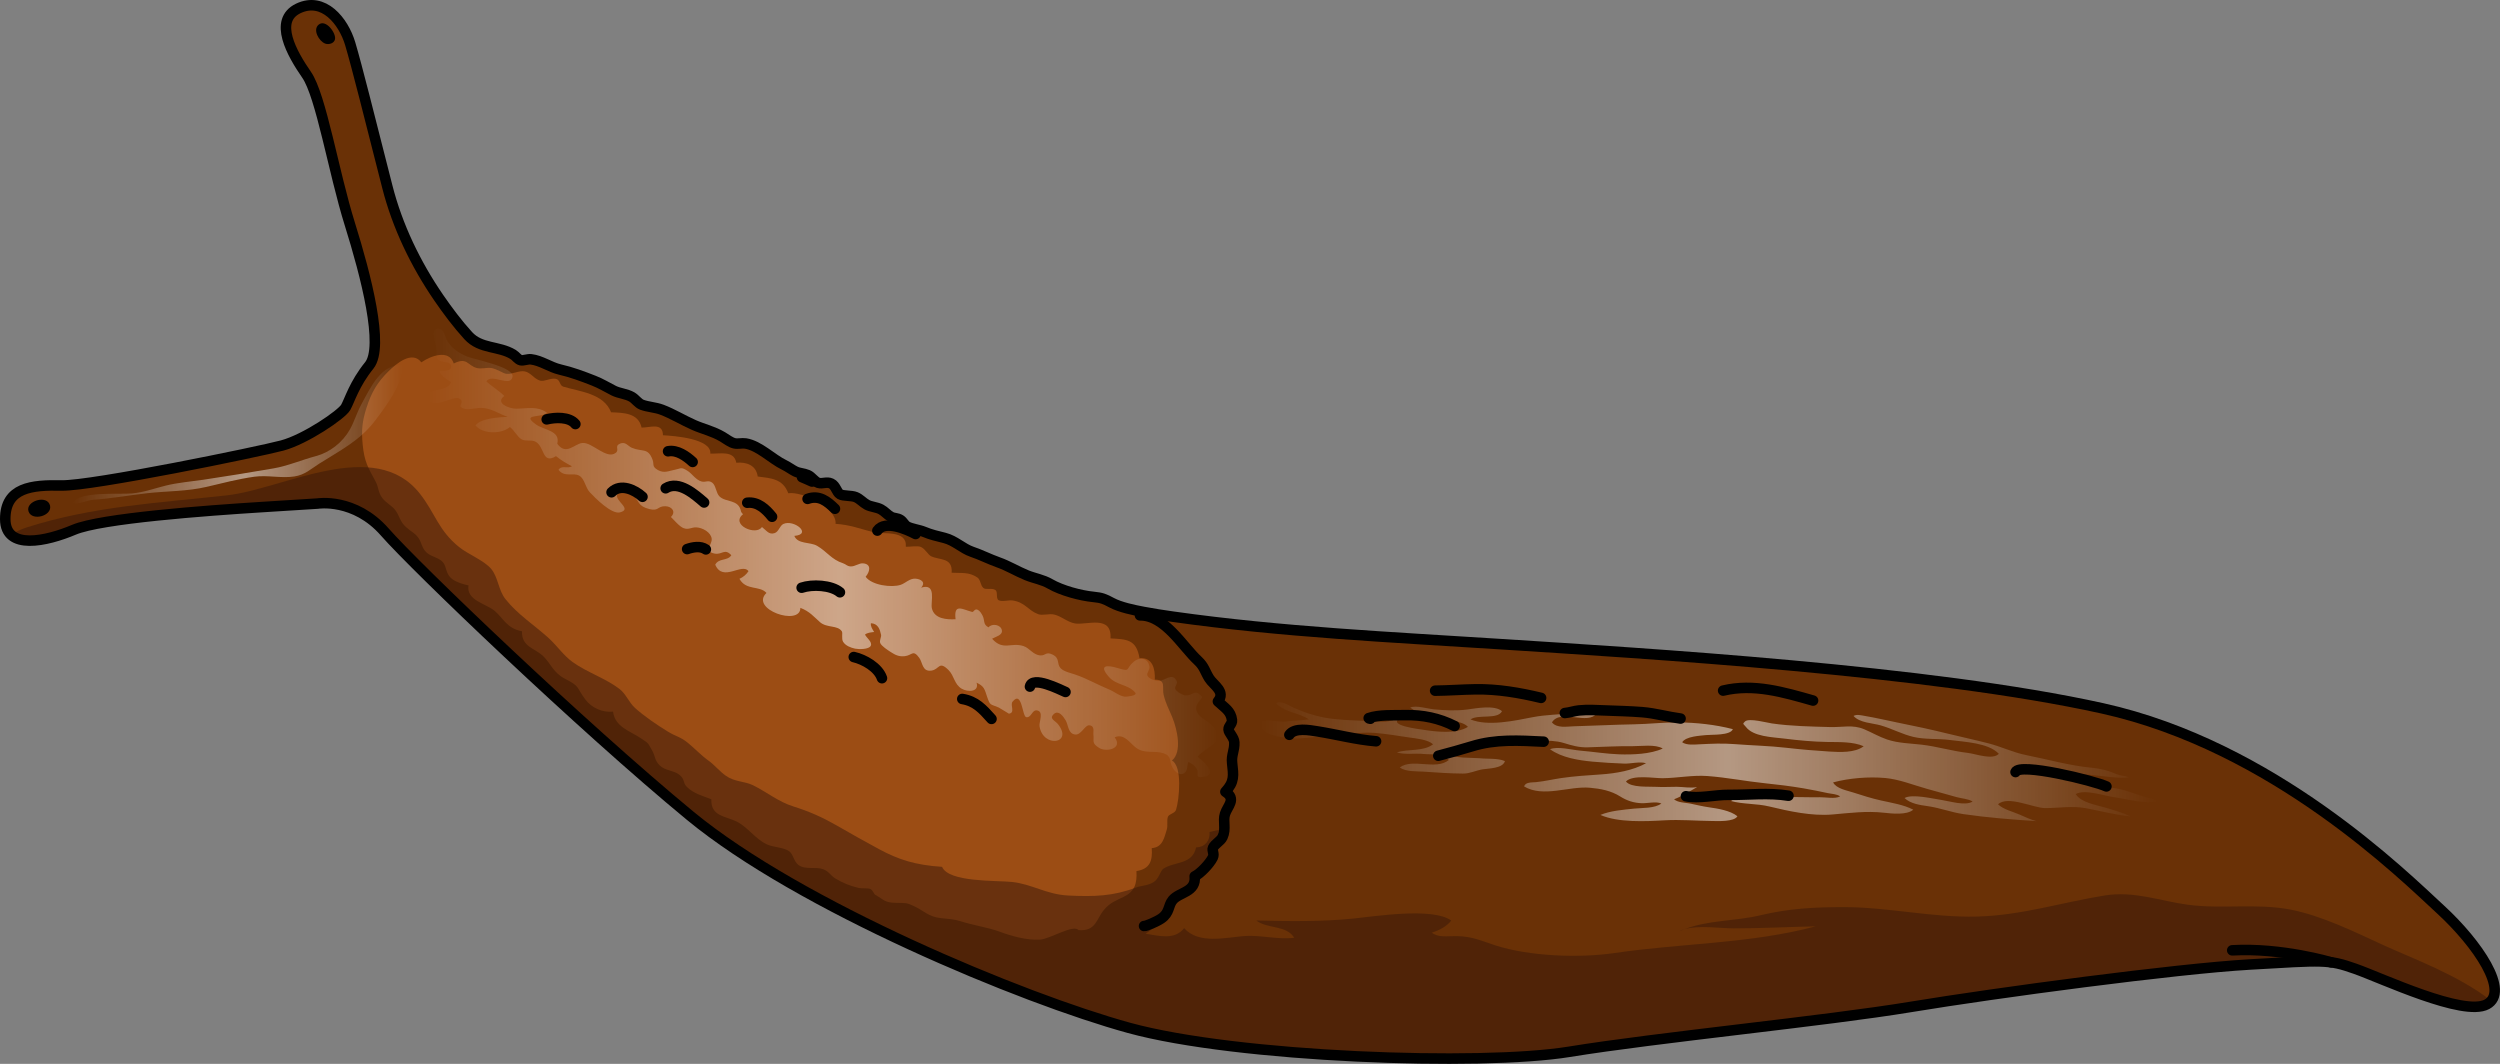 <?xml version="1.0" encoding="utf-8"?>
<!-- Generator: Adobe Illustrator 16.0.0, SVG Export Plug-In . SVG Version: 6.00 Build 0)  -->
<!DOCTYPE svg PUBLIC "-//W3C//DTD SVG 1.1//EN" "http://www.w3.org/Graphics/SVG/1.1/DTD/svg11.dtd">
<svg version="1.1" id="Layer_1" xmlns="http://www.w3.org/2000/svg" xmlns:xlink="http://www.w3.org/1999/xlink" x="0px" y="0px"
	 width="237.603px" height="101.11px" viewBox="0 0 237.603 101.11" enable-background="new 0 0 237.603 101.11"
	 xml:space="preserve">
<rect x="0" y="0" width="237.603" height="101.11" fill="#808080" stroke="none"/>
<g>
	<path fill="#6A3106" d="M36.811,17.743c-1.738-6.821-2.885-11.425-3.527-13.586c-0.644-2.162-2.539-4.501-4.934-3.356
		c-2.395,1.146-0.6,4.301,0.786,6.301c1.385,1.998,2.563,9.239,4.111,14.189c1.548,4.951,3.279,11.666,1.847,13.44
		c-1.433,1.775-1.859,3.315-2.239,3.989c-0.382,0.674-3.817,3.027-6.037,3.621s-18.09,3.857-20.949,3.799
		C3.009,46.08,0.494,46.319,0.5,49.336c0.005,3.017,3.947,2.104,6.522,1.014c2.576-1.09,12.543-1.82,17.853-2.155
		c5.308-0.335,5.308-0.335,5.308-0.335s3.514-0.579,6.395,2.711s18.645,18.406,29.023,26.964
		c10.378,8.559,31.497,17.354,41.723,20.162c10.227,2.805,33.398,3.638,41.811,2.268c8.411-1.371,24.3-2.913,32.496-4.27
		c8.196-1.354,25.111-3.616,32.191-4.027c7.08-0.412,7.451-0.494,9.995,0.398c2.544,0.89,10.303,4.577,12.531,3.391
		c2.229-1.188-0.853-5.756-4.376-9c-3.524-3.242-15.901-15.534-32.165-19.136c-16.264-3.603-43.481-5.216-57.175-6.099
		c-10.374-0.667-20.835-1.153-31.138-2.609c-0.938-0.133-1.877-0.277-2.809-0.453c-0.926-0.174-2.215-0.438-3.03-0.876
		c-0.681-0.366-0.95-0.476-1.709-0.55c-1.267-0.122-3.056-0.613-4.128-1.232c-0.749-0.434-1.484-0.521-2.243-0.832
		c-0.945-0.387-1.745-0.891-2.706-1.23c-0.82-0.29-1.66-0.719-2.5-1.002c-0.883-0.301-1.603-1.058-2.588-1.31
		c-0.721-0.185-1.274-0.298-1.966-0.588c-0.459-0.191-1.212-0.279-1.602-0.502c-0.272-0.156-0.365-0.455-0.635-0.629
		c-0.298-0.189-0.598-0.133-0.886-0.285c-0.352-0.186-0.61-0.525-0.967-0.714c-0.415-0.22-0.948-0.231-1.327-0.438
		c-0.4-0.219-0.645-0.547-1.07-0.727c-0.387-0.165-1.201-0.094-1.481-0.264c-0.348-0.207-0.4-0.818-0.85-1.028
		c-0.429-0.2-0.822,0.061-1.223-0.063c-0.345-0.107-0.634-0.588-0.996-0.741c-0.398-0.171-0.816-0.161-1.184-0.343
		c-0.36-0.179-0.676-0.43-1.055-0.613c-1.172-0.563-2.385-1.84-3.678-2.045c-0.344-0.054-0.733,0.064-1.066-0.014
		c-0.386-0.092-0.746-0.395-1.121-0.615c-0.919-0.543-1.827-0.729-2.725-1.125c-1.027-0.453-2.014-1.064-3.049-1.456
		c-0.614-0.231-1.311-0.253-1.891-0.469c-0.364-0.136-0.612-0.542-0.959-0.743c-0.531-0.305-1.197-0.333-1.722-0.598
		c-0.639-0.322-1.196-0.673-1.885-0.943c-1.078-0.424-2.099-0.805-3.228-1.066c-0.95-0.221-1.765-0.853-2.758-0.972
		c-0.27-0.032-0.737,0.142-0.95,0.093c-0.291-0.068-0.467-0.385-0.74-0.551c-1.378-0.838-3.083-0.492-4.27-1.795
		c-1.008-1.104-1.944-2.357-2.793-3.589C39.506,25.105,37.771,21.514,36.811,17.743z"/>
	<path fill="#9C4D14" d="M102.499,88.398c-0.466-0.582-2.706,0.847-3.653,0.906c-1.246,0.078-2.734-0.343-3.888-0.773
		c-0.981-0.366-2.483-0.596-3.666-0.976c-0.585-0.188-1.082-0.217-1.844-0.292c-1.222-0.12-1.655-0.727-2.623-1.164
		c-0.699-0.315-0.677-0.271-1.662-0.291c-1.111-0.022-1.109-0.274-1.964-0.757c-0.16-0.091-0.226-0.426-0.461-0.552
		c-0.224-0.119-0.844-0.038-1.128-0.106c-0.812-0.197-1.508-0.467-2.221-0.903c-0.472-0.288-0.586-0.662-1.151-0.877
		c-0.696-0.267-1.672,0.08-2.337-0.393c-0.462-0.329-0.499-1.029-0.894-1.314c-0.533-0.384-1.495-0.365-2.116-0.653
		c-1.127-0.522-1.792-1.632-2.906-2.184c-1.02-0.504-2.445-0.474-2.377-2.106c-0.836-0.326-1.697-0.541-2.341-1.187
		c-0.384-0.387-0.155-0.692-0.675-1.125c-0.526-0.438-1.369-0.389-1.894-0.904c-0.502-0.491-0.414-0.919-0.735-1.454
		c-0.409-0.683-0.229-0.582-1.046-1.125c-1.064-0.706-2.464-1.075-2.653-2.533c-0.993,0.104-2.036-0.35-2.64-1.166
		c-0.915-1.237-0.463-1.203-1.928-1.959c-1.107-0.572-1.34-1.425-2.025-2.105c-0.851-0.844-2.099-0.889-2.062-2.409
		c-1.428-0.259-1.77-1.233-2.575-1.92c-0.849-0.724-2.74-1.003-2.506-2.439c-0.496-0.105-1.119-0.281-1.538-0.596
		c-0.684-0.511-0.513-1.188-0.896-1.61c-0.414-0.456-1.059-0.486-1.534-0.904c-0.484-0.427-0.471-0.965-0.8-1.412
		c-0.374-0.508-0.592-0.5-1.165-1.012c-0.599-0.535-0.615-1.064-1.012-1.604c-0.318-0.434-0.884-0.688-1.242-1.159
		c-0.424-0.56-0.346-1.03-0.635-1.563c-0.718-1.321-1.083-1.901-1.236-3.517c-0.133-1.394-0.045-2.217,0.354-3.478
		c0.457-1.441,1.017-2.432,2.102-3.498c0.728-0.715,2.24-2.002,3.121-0.847c0.873-0.608,2.635-1.286,3.077,0.11
		c1.287-0.639,1.3,0.188,2.173,0.424c0.465,0.126,0.915-0.057,1.371,0.002c0.516,0.066,1.141,0.51,1.437,0.553
		c0.573,0.082,1.193-0.339,1.773-0.227c0.57,0.111,0.89,0.718,1.456,0.877c0.409,0.114,1.011-0.279,1.498-0.17
		c0.425,0.095,0.329,0.629,0.705,0.743c1.554,0.472,3.843,0.633,4.54,2.436c1.166,0.046,2.591,0.048,2.899,1.455
		c0.828,0.003,2.011-0.517,2.032,0.727c1.082,0.058,4.626,0.329,4.501,1.741c0.913,0.047,2.248-0.335,2.47,0.871
		c0.957-0.088,1.891,0.229,2.033,1.307c1.268,0.168,2.394,0.209,2.904,1.594c1.341-0.208,4.638,1.395,4.496,2.906
		c1.37,0.084,2.394,0.492,3.567,0.791c0.935,0.238,3.241-0.252,3.111,1.387c0.36,0.021,1.105-0.127,1.429,0.019
		c0.439,0.197,0.667,0.736,0.978,0.885c0.822,0.394,2.055,0.089,1.948,1.564c0.993,0.054,1.644-0.087,2.453,0.458
		c0.306,0.206,0.28,0.758,0.566,0.994c0.25,0.205,0.81-0.037,1.143,0.196c0.254,0.179,0.018,0.813,0.306,0.965
		c0.333,0.176,0.953-0.034,1.319,0.022c1.219,0.188,1.431,0.912,2.415,1.298c0.421,0.165,1.065-0.066,1.53,0.039
		c0.714,0.163,1.27,0.729,1.997,0.851c1.077,0.181,3.519-0.851,3.368,1.419c1.531,0.086,2.463,0.078,2.758,1.888
		c1.244-0.121,1.501,1.026,1.452,2.032c1.118,0,0.665,0.751,0.849,1.477c0.225,0.889,0.492,1.301,0.843,2.175
		c0.417,1.039,0.938,3.22-0.062,4.036c1.011,0.535,0.693,3.722,0.392,4.677c-0.114,0.362-0.685,0.391-0.78,0.684
		c-0.119,0.368,0.015,0.823-0.102,1.201c-0.247,0.799-0.405,1.696-1.43,1.763c0.084,1.187-0.153,1.977-1.452,2.182
		c0.066,1.235-0.198,1.941-1.189,2.434c-0.823,0.408-1.271,0.54-1.856,1.202C104.178,87.314,104.205,88.535,102.499,88.398z"/>
	<path opacity="0.5" fill="#361608" d="M236.348,95.456c0.172-0.092,0.302-0.21,0.413-0.339c-3.087-2.434-7.557-4.061-10.104-5.229
		c-2.794-1.281-5.99-2.871-8.996-3.445c-3.211-0.614-6.499-0.022-9.716-0.455c-2.631-0.354-5.125-1.333-7.913-0.882
		c-4.189,0.679-7.878,1.892-12.136,2.005c-4.268,0.112-8.436-0.902-12.69-0.898c-2.79,0.004-5.181,0.126-7.901,0.776
		c-2.404,0.575-4.901,0.435-7.198,1.32c1.361-0.394,3.373-0.075,4.666-0.075c2.614,0,5.181-0.139,7.789-0.193
		c-6.154,1.65-12.783,1.603-19.076,2.531c-3.407,0.504-8.109,0.32-11.375-0.725c-1.246-0.398-2.093-0.838-3.621-0.878
		c-0.9-0.023-1.769,0.179-2.407-0.327c0.721-0.232,1.403-0.586,1.846-1.147c-1.742-1.298-7.351-0.386-9.395-0.185
		c-3.012,0.297-6.114,0.246-9.141,0.176c1.105,0.832,2.837,0.405,3.612,1.64c-1.542,0.202-3.249-0.285-4.763-0.161
		c-1.791,0.146-4.329,0.793-5.7-0.752c-0.914,1.156-2.353,0.729-3.662,0.531c1.33-0.892,2.422-2.15,3.326-3.449
		c1.402-2.016,3.371-3.813,3.635-6.42c-0.196,0.056-0.792,0.158-0.884,0.199c0.069,0.836-0.44,1.439-1.281,1.47
		c-0.348,1.659-2.069,1.317-3.129,2.031c-0.234,0.158-0.411,0.949-0.892,1.253c-0.583,0.369-1.158,0.318-1.719,0.533
		c-2.111,0.809-3.954,0.877-6.423,0.75c-2.081-0.108-3.419-1.082-5.325-1.287c-1.475-0.158-6.033,0.05-6.652-1.438
		c-2.506-0.166-4.102-0.663-5.985-1.678c-1.415-0.761-2.626-1.449-4.042-2.26c-1.365-0.781-2.603-1.33-4.094-1.797
		c-1.465-0.459-2.541-1.379-3.851-2.02c-0.823-0.404-1.723-0.297-2.587-0.906c-0.588-0.414-1.077-1.031-1.644-1.436
		c-0.711-0.507-1.315-1.167-1.971-1.698c-0.723-0.587-1.066-0.556-1.893-1.062c-1.044-0.639-2.255-1.465-3.12-2.246
		c-0.579-0.523-0.849-1.324-1.471-1.801c-1.331-1.02-3.057-1.561-4.46-2.561c-0.827-0.588-1.528-1.604-2.294-2.296
		c-1.318-1.19-2.935-2.23-4.083-3.681c-0.679-0.855-0.683-2.035-1.338-2.848c-0.652-0.809-2.224-1.414-3.078-2.108
		c-1.99-1.614-2.239-3.188-3.72-5.068c-4.31-5.474-12.972-0.438-18.332,0.157c-6.506,0.723-12.725,1.037-19.021,3.044
		c-0.535,0.171-1.034,0.408-1.504,0.687c1.169,1.113,3.978,0.383,5.973-0.461c2.576-1.09,12.543-1.82,17.853-2.155
		c5.308-0.335,5.308-0.335,5.308-0.335s3.514-0.579,6.395,2.711s18.645,18.406,29.023,26.964
		c10.378,8.559,31.497,17.354,41.723,20.162c10.227,2.805,33.398,3.638,41.811,2.268c8.411-1.371,24.3-2.913,32.496-4.27
		c8.196-1.354,25.111-3.616,32.191-4.027c7.08-0.412,7.451-0.494,9.995,0.398C226.36,92.955,234.119,96.643,236.348,95.456z"/>
	<linearGradient id="SVGID_1_" gradientUnits="userSpaceOnUse" x1="40.711" y1="52.554" x2="115.759" y2="52.554">
		<stop  offset="0" style="stop-color:#FFFFFF;stop-opacity:0"/>
		<stop  offset="0.521" style="stop-color:#FFFFFF"/>
		<stop  offset="1" style="stop-color:#FFFFFF;stop-opacity:0"/>
	</linearGradient>
	<path opacity="0.5" fill="url(#SVGID_1_)" d="M82.064,53.544c0.806,0.092,0.586,0.83,0.207,1.271
		c0.572,0.807,2.471,1.062,3.345,0.762c0.431-0.146,0.854-0.622,1.395-0.581c0.52,0.041,1.005,0.344,0.532,0.857
		c1.51-0.472,0.884,1.355,1.021,1.954c0.231,1.023,1.431,1.092,2.255,1.046c-0.188-1.556,0.643-0.934,1.576-0.693
		c0.146,0.037,0.227-0.351,0.531-0.203c0.209,0.1,0.342,0.346,0.447,0.531c0.248,0.439,0.022,0.869,0.58,1.135
		c0.299-0.396,1.181-0.277,1.269,0.291c0.073,0.467-0.609,0.604-0.932,0.793c1.055,1.181,1.796,0.307,2.992,0.7
		c0.575,0.188,0.915,0.854,1.61,0.886c0.502,0.024,0.503-0.399,1.156-0.074c0.708,0.352,0.363,0.837,0.738,1.271
		c0.283,0.326,0.964,0.475,1.368,0.609c1.119,0.373,2.187,0.993,3.273,1.438c0.475,0.193,0.962,0.62,1.481,0.678
		c0.07,0.009,1.251-0.069,0.984-0.39c-0.668-0.799-1.784-0.672-2.504-1.494c-1.027-1.172-0.129-1.129,0.838-0.836
		c1.297,0.393,0.7,0.076,1.543-0.617c0.589-0.485,1.375-0.301,1.478,0.486c0.044,0.34-0.314,0.61-0.189,0.862
		c0.159,0.319,0.775,0.49,1.092,0.484c0.583-0.014,1.247-0.813,1.67-0.009c0.159,0.303-0.231,0.519-0.109,0.799
		c0.104,0.238,0.699,0.575,0.948,0.593c0.767,0.052,0.884-0.713,1.611,0.159c-0.317,0.506-0.804,0.78-0.471,1.48
		c0.234,0.494,1.067,0.834,1.429,1.243c1.479,1.669-0.521,1.845-1.401,2.952c0.437,0.317,2.092,1.744,0.475,1.924
		c-0.804,0.09-0.323-0.365-0.535-0.719c-0.214-0.357-0.393-0.515-0.818-0.712c-0.156,0.36-0.03,0.984-0.559,1.136
		c-0.379,0.109-0.766-0.271-0.941-0.591c-0.342-0.619-0.049-1.1-0.875-1.374c-0.854-0.284-1.758,0.084-2.581-0.506
		c-0.587-0.421-1.143-1.42-2.054-1.006c0.818,1.051-0.754,1.444-1.471,1.007c-0.773-0.473-0.458-0.67-0.551-1.295
		c-0.033-0.228,0.174-0.804-0.393-0.856c-0.413-0.039-0.757,0.939-1.334,0.877c-0.687-0.074-0.648-0.901-0.896-1.328
		c-0.244-0.424-0.69-0.999-1.107-0.642c-0.542,0.464,0.087,0.626,0.378,0.999c1.457,1.867-1.447,2.271-1.767,0.176
		c-0.062-0.403,0.454-1.404-0.257-1.5c-0.46-0.062-0.517,0.721-1.003,0.648c-0.388-0.057-0.391-2.604-1.301-1.475
		c-0.264,0.328,0.294,1.065-0.353,1.14c-0.012,0.001-0.848-0.534-0.96-0.583c-0.823-0.361-0.808-0.139-1.113-1.041
		c-0.23-0.682-0.263-0.991-0.997-1.32c0.285,0.881-0.823,0.918-1.409,0.574c-0.717-0.419-0.706-1.232-1.254-1.775
		c-0.941-0.932-0.843-0.045-1.65,0.055c-0.856,0.107-0.802-0.758-1.129-1.21c-0.602-0.834-0.675-0.239-1.384-0.165
		c-0.535,0.055-0.86-0.086-1.346-0.403c-0.252-0.165-0.859-0.552-0.979-0.839c-0.105-0.257,0.125-0.566,0.075-0.797
		c-0.109-0.506-0.287-1.063-0.967-1.092c-0.043,0.307,0.146,0.563,0.31,0.833c-0.291,0.037-0.632,0.052-0.869,0.247
		c0.151,0.318,0.718,0.703,0.549,1.061c-0.173,0.367-1.172,0.342-1.489,0.275c-0.404-0.085-0.902-0.271-1.137-0.646
		c-0.183-0.291-0.018-0.84-0.124-1c-0.4-0.605-1.431-0.305-2.074-0.869c-0.621-0.546-0.965-1.01-1.867-1.363
		c0.015,1.79-4.854,0.133-3.222-1.416c-0.651-0.73-1.939-0.197-2.568-1.344c0.35-0.15,0.654-0.406,0.859-0.725
		c-0.619-0.834-2.436,1.08-3.161-0.616c0.335-0.653,1.166-0.329,1.529-0.899c-0.643-0.705-0.884,0.002-1.615-0.162
		c-1.08-0.244-0.179-0.812-0.252-1.415c-0.076-0.61-0.866-1.036-1.44-1.07c-0.481-0.031-0.735,0.256-1.223,0.075
		c-0.399-0.147-0.911-0.774-1.212-1.065c0.515-0.49,0.088-1.004-0.516-1.021c-0.788-0.021-0.625,0.511-1.553,0.265
		c-1.089-0.289-0.896-0.699-1.486-1.283c-0.329-0.325-1.378-0.654-1.557-0.072c-0.189,0.619,1.475,1.364,0.267,1.676
		c-0.8,0.205-2.372-1.387-2.86-1.908c-0.438-0.471-0.486-1.283-1.003-1.58c-0.591-0.338-1.399,0.201-1.976-0.561
		c0.323-0.471,0.878-0.07,1.275-0.338c-0.548-0.285-1.025-0.563-1.51-0.959c-1.367,0.834-1.043-0.946-1.984-1.392
		c-0.408-0.192-0.896,0.011-1.281-0.202c-0.413-0.228-0.699-0.867-1.118-1.176c-0.788,0.689-2.573,0.701-3.266-0.145
		c0.459-0.7,2.326-0.779,3.059-0.824c-0.896-0.289-1.519-0.824-2.528-0.848c-0.567-0.014-1.506,0.349-1.945-0.111
		c-0.152-0.16,0.411-0.518-0.193-0.808c-0.518-0.247-2.824,1.305-2.88-0.167c-0.032-0.885,1.875-0.388,2.154-1.367
		c-0.396-0.274-1.043-0.606-1.099-1.08c0.263,0.021,1.257,0.094,1.1-0.493c-0.123-0.46-0.958-0.237-1.224-0.553
		c-0.196-0.232-0.124-0.854-0.171-1.181c-0.057-0.396-0.645-1.864,0.225-1.76c0.563,0.067,0.605,0.834,0.825,1.172
		c0.466,0.715,1.035,1.102,1.809,1.443c0.681,0.3,4.561,1.001,4.381,1.949c-0.198,1.051-1.984-0.365-2.482,0.438
		c0.529,0.504,1.202,0.873,1.701,1.389c-0.933,0.68,0.509,1.213,1.12,1.207c1.055-0.01,2.009-0.283,2.932,0.375
		c-0.439,0.539-2.579,0.051-0.996,1.152c0.737,0.514,2.295,0.549,1.979,1.803c0.843,1.159,1.611,0.012,2.379-0.073
		c0.929-0.103,2.307,1.614,3.177,0.94c0.393-0.303-0.167-0.636,0.416-0.881c0.518-0.218,0.745,0.245,1.121,0.402
		c1.003,0.418,1.521-0.047,1.963,1.127c0.17,0.451-0.096,0.638,0.502,0.981c0.61,0.35,1.057,0.078,1.641-0.03
		c0.571-0.106,0.538-0.289,1.154,0.091c0.482,0.296,0.792,0.866,1.347,1.028c0.406,0.119,0.635-0.172,1.028,0.116
		c0.346,0.253,0.364,0.981,0.684,1.3c0.614,0.611,1.826,0.238,2.056,1.439c0.02,0.102,0.136,0.176,0.185,0.262
		c-1.234,0.989,1.247,2.089,1.799,1.211c0.458,0.354,0.664,0.763,1.213,0.578c0.389-0.131,0.482-0.707,0.826-0.867
		c1-0.463,2.785,0.988,1.041,1.133c0.309,0.8,1.499,0.569,2.144,0.936c0.951,0.54,1.367,1.308,2.487,1.668
		c0.272,0.088,0.373,0.276,0.695,0.298C81.281,53.865,81.624,53.493,82.064,53.544z"/>
	<linearGradient id="SVGID_2_" gradientUnits="userSpaceOnUse" x1="119.755" y1="72.39" x2="205.082" y2="72.39">
		<stop  offset="0" style="stop-color:#FFFFFF;stop-opacity:0"/>
		<stop  offset="0.521" style="stop-color:#FFFFFF"/>
		<stop  offset="1" style="stop-color:#FFFFFF;stop-opacity:0"/>
	</linearGradient>
	<path opacity="0.5" fill="url(#SVGID_2_)" d="M137.684,72.243c0.107-0.086-0.918-0.477-0.987-0.491
		c-0.464-0.096-0.94-0.044-1.408-0.094c-0.801-0.085-1.745,0.092-2.525-0.147c1.035-0.355,2.532-0.061,3.438-0.775
		c-0.52-0.463-1.628-0.55-2.304-0.65c-1.093-0.162-2.199-0.352-3.296-0.435c-1.572-0.12-3.089,0.308-4.651,0.335
		c-1.267,0.023-2.537,0.338-3.804,0.141c-0.508-0.08-1.17-0.207-1.633-0.436c-0.28-0.139-1.144-0.831-0.561-1.107
		c0.49-0.233,1.677,0.063,2.253-0.01c0.729-0.092,1.464-0.084,2.188-0.207c-0.976-0.648-2.193-0.621-3.11-1.504
		c0.317-0.395,1.267,0.221,1.62,0.378c0.953,0.427,1.907,0.762,2.938,0.954c1.394,0.258,2.806,0.27,4.218,0.326
		c0.712,0.027,1.908,0.22,2.495-0.18c-0.417-0.495-1.165-0.296-1.678-0.568c0.57-0.162,1.754,0.039,2.194,0.487
		c-1.254,0.68,1.78,1.034,2.226,1.103c1.236,0.191,3.094,0.415,4.217-0.279c-0.528-0.605-2.137-0.633-2.884-0.859
		c-0.772-0.234-1.98-0.455-2.597-0.976c0.529-0.247,1.672,0.117,2.256,0.171c1.05,0.097,2.109,0.149,3.158,0.013
		c0.852-0.111,2.576-0.457,3.306,0.158c-0.407,0.829-2.282,0.269-2.993,0.784c1.648,0.688,4.222,0.117,5.91-0.212
		c1.271-0.247,2.563-0.243,3.845-0.392c0.556-0.064,1.787-0.416,2.256,0.006c-0.825,1.208-3.461-0.459-4.272,0.881
		c0.482,0.58,1.409,0.388,2.071,0.37c1.932-0.052,3.795-0.153,5.729-0.188c1.386-0.023,2.76-0.189,4.146-0.182
		c1.745,0.01,3.572,0.207,5.248,0.641c-0.237,0.619-1.988,0.504-2.544,0.564c-0.582,0.064-1.914,0.117-2.272,0.68
		c0.42,0.305,1.163,0.219,1.667,0.195c1.098-0.052,2.153-0.107,3.254-0.02c1.662,0.133,3.328,0.162,4.982,0.353
		c1.356,0.157,2.701,0.271,4.07,0.356c0.977,0.062,2.45,0.142,3.276-0.502c-0.996-0.444-2.338-0.391-3.411-0.406
		c-1.401-0.021-2.799-0.154-4.188-0.329c-1.077-0.136-2.89-0.169-3.601-1.11c-0.218-0.289-0.367-0.24-0.077-0.512
		c0.375-0.35,2.127,0.129,2.56,0.189c1.822,0.262,3.701,0.291,5.539,0.344c1.166,0.033,2.134-0.255,3.225,0.206
		c0.728,0.308,1.42,0.717,2.169,0.972c1.059,0.359,2.168,0.367,3.271,0.493c1.492,0.171,2.93,0.615,4.42,0.786
		c0.715,0.082,2.352,0.707,2.938,0.084c-1-1.056-3.303-1.129-4.646-1.311c-1.136-0.152-2.333-0.032-3.448-0.289
		c-1.077-0.248-2.057-0.792-3.121-1.098c-0.803-0.23-2.002-0.232-2.597-0.899c0.311-0.185,0.75-0.054,1.12,0.007
		c1.027,0.17,2.04,0.416,3.062,0.621c1.614,0.322,3.228,0.67,4.823,1.064c1.281,0.316,2.576,0.588,3.854,0.92
		c1.203,0.313,2.324,0.863,3.548,1.107c2.036,0.404,4.126,1.004,6.201,1.199c0.913,0.086,1.568,0.266,2.42,0.617
		c0.397,0.166,0.775,0.149,1.146,0.303c-1.104,0.129-2.254-0.124-3.364-0.203c-0.782-0.055-1.834-0.309-2.573-0.05
		c1.143,1.155,3.323,1.028,4.799,1.312c0.992,0.191,1.898,0.579,2.858,0.865c0.312,0.093,0.809,0.121,1.031,0.38
		c-1.364,0.22-2.868-0.233-4.233-0.433c-0.923-0.135-2.71-0.764-3.569-0.288c0.439,0.774,1.893,1.028,2.682,1.255
		c0.861,0.246,1.717,0.49,2.527,0.87c-1.45-0.138-2.803-0.502-4.221-0.774c-1.32-0.252-2.557-0.016-3.877-0.014
		c-1.119,0.002-3.563-1.235-4.497-0.36c0.477,0.482,1.441,0.706,2.062,0.983c0.516,0.23,1.032,0.467,1.577,0.616
		c-2.295-0.151-4.649-0.333-6.929-0.666c-1.159-0.17-2.255-0.601-3.411-0.761c-0.731-0.102-1.638-0.234-2.187-0.77
		c0.739-0.414,2.697,0.068,3.522,0.186c0.754,0.108,2.258,0.592,2.949,0.149c-0.4-0.259-1.054-0.287-1.524-0.421
		c-0.947-0.271-1.895-0.529-2.843-0.795c-1.299-0.363-2.597-0.898-3.943-1.021c-1.563-0.142-3.437,0.009-4.948,0.418
		c0.304,0.593,1.307,0.764,1.903,0.956c0.866,0.28,1.75,0.561,2.636,0.759c1.031,0.232,2.148,0.398,3.08,0.878
		c-0.618,0.536-2.057,0.369-2.795,0.288c-1.66-0.183-3.234,0.024-4.878,0.167c-1.965,0.172-4.132-0.307-6.029-0.764
		c-1.18-0.283-2.485-0.199-3.622-0.515c0.559-0.419,1.598-0.269,2.259-0.29c1.05-0.034,2.101-0.053,3.15-0.078
		c1.013-0.024,2.022,0.028,3.034,0.008c0.552-0.012,1.431,0.184,1.933-0.076c-0.317-0.234-0.778-0.23-1.153-0.31
		c-0.779-0.165-1.546-0.327-2.332-0.46c-1.206-0.205-2.422-0.355-3.641-0.48c-1.837-0.188-3.66-0.555-5.499-0.689
		c-1.409-0.104-2.841,0.195-4.25,0.207c-0.855,0.007-2.834-0.358-3.486,0.313c0.485,0.608,2.157,0.463,2.867,0.508
		c0.653,0.039,1.298-0.005,1.953-0.004c0.632,0.002,1.329,0.15,1.945,0.024c-0.725,0.415-1.401,0.862-2.191,1.161
		c0.361,0.328,1.063,0.313,1.528,0.408c0.594,0.123,1.177,0.267,1.775,0.353c0.833,0.119,2.045,0.304,2.719,0.852
		c-0.308,0.545-1.892,0.458-2.424,0.452c-1.523-0.014-3.002-0.152-4.52-0.064c-1.823,0.106-4.397,0.227-6.083-0.512
		c0.951-0.402,2.207-0.497,3.229-0.604c0.776-0.081,1.904-0.002,2.57-0.48c-0.494-0.225-1.289-0.014-1.844-0.03
		c-0.773-0.022-1.43-0.237-2.07-0.642c-0.872-0.551-1.863-0.74-2.889-0.829c-1.967-0.173-4.43,0.964-6.24-0.122
		c0.117-0.43,0.728-0.371,1.102-0.407c0.825-0.081,1.617-0.271,2.438-0.392c1.25-0.184,2.503-0.258,3.76-0.344
		c1.434-0.098,3.021-0.372,4.287-1.061c-0.587-0.191-1.457,0.057-2.088,0.032c-1.002-0.04-2.003-0.092-3-0.186
		c-1.33-0.127-2.932-0.374-4.04-1.181c0.728-0.303,2.097,0.068,2.876,0.135c1.222,0.104,2.469,0.306,3.69,0.351
		c1.235,0.045,2.998-0.012,4.148-0.551c-0.697-0.43-2.068-0.216-2.864-0.224c-1.421-0.016-2.838,0.068-4.258,0.109
		c-0.836,0.025-1.491-0.168-2.279-0.411c-0.73-0.224-1.518-0.226-2.277-0.235c-1.38-0.02-2.903,0.18-4.278,0.366
		c-1.437,0.196-2.98,0.302-4.312,0.878c0.198,0.469,2.304,0.381,2.854,0.439c0.76,0.084,1.723-0.025,2.416,0.271
		c-0.201,0.704-1.523,0.686-2.133,0.786c-0.654,0.11-1.189,0.407-1.861,0.402c-1.236-0.007-2.511-0.101-3.741-0.185
		c-0.672-0.043-1.688,0.024-2.262-0.396C134.242,72.036,136.455,73.231,137.684,72.243z"/>
	<path fill="none" stroke="#000000" stroke-linecap="round" stroke-linejoin="round" stroke-miterlimit="10" d="M36.811,17.743
		c-1.738-6.821-2.885-11.425-3.527-13.586c-0.644-2.162-2.539-4.501-4.934-3.356c-2.395,1.146-0.6,4.301,0.786,6.301
		c1.385,1.998,2.563,9.239,4.111,14.189c1.548,4.951,3.279,11.666,1.847,13.44c-1.433,1.775-1.859,3.315-2.239,3.989
		c-0.382,0.674-3.817,3.027-6.037,3.621s-18.09,3.857-20.949,3.799C3.009,46.08,0.494,46.319,0.5,49.336
		c0.005,3.017,3.947,2.104,6.522,1.014c2.576-1.09,12.543-1.82,17.853-2.155c5.308-0.335,5.308-0.335,5.308-0.335
		s3.514-0.579,6.395,2.711s18.645,18.406,29.023,26.964c10.378,8.559,31.497,17.354,41.723,20.162
		c10.227,2.805,33.398,3.638,41.811,2.268c8.411-1.371,24.3-2.913,32.496-4.27c8.196-1.354,25.111-3.616,32.191-4.027
		c7.08-0.412,7.451-0.494,9.995,0.398c2.544,0.89,10.303,4.577,12.531,3.391c2.229-1.188-0.853-5.756-4.376-9
		c-3.524-3.242-15.901-15.534-32.165-19.136c-16.264-3.603-43.481-5.216-57.175-6.099c-10.374-0.667-20.835-1.153-31.138-2.609
		c-0.938-0.133-1.877-0.277-2.809-0.453c-0.926-0.174-2.215-0.438-3.03-0.876c-0.681-0.366-0.95-0.476-1.709-0.55
		c-1.267-0.122-3.056-0.613-4.128-1.232c-0.749-0.434-1.484-0.521-2.243-0.832c-0.945-0.387-1.745-0.891-2.706-1.23
		c-0.82-0.29-1.66-0.719-2.5-1.002c-0.883-0.301-1.603-1.058-2.588-1.31c-0.721-0.185-1.274-0.298-1.966-0.588
		c-0.459-0.191-1.212-0.279-1.602-0.502c-0.272-0.156-0.365-0.455-0.635-0.629c-0.298-0.189-0.598-0.133-0.886-0.285
		c-0.352-0.186-0.61-0.525-0.967-0.714c-0.415-0.22-0.948-0.231-1.327-0.438c-0.4-0.219-0.645-0.547-1.07-0.727
		c-0.387-0.165-1.201-0.094-1.481-0.264c-0.348-0.207-0.4-0.818-0.85-1.028c-0.429-0.2-0.822,0.061-1.223-0.063
		c-0.345-0.107-0.634-0.588-0.996-0.741c-0.398-0.171-0.816-0.161-1.184-0.343c-0.36-0.179-0.676-0.43-1.055-0.613
		c-1.172-0.563-2.385-1.84-3.678-2.045c-0.344-0.054-0.733,0.064-1.066-0.014c-0.386-0.092-0.746-0.395-1.121-0.615
		c-0.919-0.543-1.827-0.729-2.725-1.125c-1.027-0.453-2.014-1.064-3.049-1.456c-0.614-0.231-1.311-0.253-1.891-0.469
		c-0.364-0.136-0.612-0.542-0.959-0.743c-0.531-0.305-1.197-0.333-1.722-0.598c-0.639-0.322-1.196-0.673-1.885-0.943
		c-1.078-0.424-2.099-0.805-3.228-1.066c-0.95-0.221-1.765-0.853-2.758-0.972c-0.27-0.032-0.737,0.142-0.95,0.093
		c-0.291-0.068-0.467-0.385-0.74-0.551c-1.378-0.838-3.083-0.492-4.27-1.795c-1.008-1.104-1.944-2.357-2.793-3.589
		C39.506,25.105,37.771,21.514,36.811,17.743z"/>
	<path fill="none" stroke="#000000" stroke-linecap="round" stroke-linejoin="round" stroke-miterlimit="10" d="M81.143,62.445
		c0.996,0.228,2.328,0.987,2.68,2.012"/>
	<path fill="none" stroke="#000000" stroke-linecap="round" stroke-linejoin="round" stroke-miterlimit="10" d="M91.455,66.43
		c1.281,0.212,1.926,0.946,2.779,1.897"/>
	<path fill="none" stroke="#000000" stroke-linecap="round" stroke-linejoin="round" stroke-miterlimit="10" d="M97.888,65.258
		c0.212-1.07,2.858,0.287,3.378,0.507"/>
	<path fill="none" stroke="#000000" stroke-linecap="round" stroke-linejoin="round" stroke-miterlimit="10" d="M87.02,50.755
		c-0.842-0.445-2.916-1.357-3.634-0.326"/>
	<path fill="none" stroke="#000000" stroke-linecap="round" stroke-linejoin="round" stroke-miterlimit="10" d="M79.355,48.354
		c-0.718-0.706-1.502-1.341-2.602-0.94"/>
	<path fill="none" stroke="#000000" stroke-linecap="round" stroke-linejoin="round" stroke-miterlimit="10" d="M77.174,45.767
		c-0.313-0.13-0.624-0.292-0.948-0.415"/>
	<path fill="none" stroke="#000000" stroke-linecap="round" stroke-linejoin="round" stroke-miterlimit="10" d="M73.377,49.115
		c-0.59-0.731-1.352-1.452-2.359-1.334"/>
	<path fill="none" stroke="#000000" stroke-linecap="round" stroke-linejoin="round" stroke-miterlimit="10" d="M66.92,47.758
		c-0.878-0.757-2.411-2.133-3.654-1.35"/>
	<path fill="none" stroke="#000000" stroke-linecap="round" stroke-linejoin="round" stroke-miterlimit="10" d="M65.83,43.904
		c-0.588-0.545-1.479-1.181-2.337-1.014"/>
	<path fill="none" stroke="#000000" stroke-linecap="round" stroke-linejoin="round" stroke-miterlimit="10" d="M54.685,40.304
		c-0.577-0.716-1.94-0.645-2.726-0.446"/>
	<path fill="none" stroke="#000000" stroke-linecap="round" stroke-linejoin="round" stroke-miterlimit="10" d="M61.063,47.217
		c-0.738-0.676-2.079-1.298-2.941-0.431"/>
	<path fill="none" stroke="#000000" stroke-linecap="round" stroke-linejoin="round" stroke-miterlimit="10" d="M67.087,52.217
		c-0.504-0.355-1.235-0.223-1.78-0.032"/>
	<path fill="none" stroke="#000000" stroke-linecap="round" stroke-linejoin="round" stroke-miterlimit="10" d="M79.829,56.292
		c-0.835-0.697-2.643-0.775-3.641-0.434"/>
	<path fill="none" stroke="#000000" stroke-linecap="round" stroke-linejoin="round" stroke-miterlimit="10" d="M108.344,58.485
		c2.365-0.025,4.041,2.945,5.506,4.303c0.613,0.568,0.678,1.05,1.068,1.674c0.419,0.67,1.602,1.269,0.832,2.201
		c0.66,0.629,1.229,0.897,1.34,1.781c0.045,0.344-0.346,0.565-0.33,0.895c0.013,0.303,0.531,0.752,0.55,1.21
		c0.032,0.801-0.293,1.184-0.207,1.97c0.128,1.18,0.244,1.773-0.641,2.732c1.071,0.689,0.206,1.35-0.036,2.105
		c-0.226,0.707,0.132,1.393-0.233,2.195c-0.181,0.398-0.728,0.64-0.91,1.034c-0.116,0.251,0.157,0.559-0.015,0.909
		c-0.277,0.572-1.179,1.535-1.725,1.792c0.164,1.513-1.46,1.49-2.091,2.254c-0.449,0.544-0.265,1.206-1.094,1.767
		c-0.44,0.298-1.45,0.727-1.626,0.703"/>
	<path fill="none" stroke="#000000" stroke-linecap="round" stroke-linejoin="round" stroke-miterlimit="10" d="M122.541,69.839
		c0.492-0.719,1.938-0.443,2.648-0.33c1.884,0.297,3.684,0.785,5.595,0.943"/>
	<path fill="none" stroke="#000000" stroke-linecap="round" stroke-linejoin="round" stroke-miterlimit="10" d="M136.696,71.829
		c1.072-0.288,2.139-0.571,3.2-0.9c2.25-0.699,4.493-0.552,6.815-0.439"/>
	<path fill="none" stroke="#000000" stroke-linecap="round" stroke-linejoin="round" stroke-miterlimit="10" d="M136.395,65.644
		c1.277-0.014,2.553-0.111,3.832-0.131c2.115-0.033,4.187,0.323,6.241,0.816"/>
	<path fill="none" stroke="#000000" stroke-linecap="round" stroke-linejoin="round" stroke-miterlimit="10" d="M148.723,67.767
		c0.452-0.037,0.883-0.2,1.341-0.246c0.827-0.083,1.667-0.031,2.495,0.001c1.17,0.046,2.35,0.071,3.516,0.163
		c1.238,0.099,2.424,0.447,3.649,0.608"/>
	<path fill="none" stroke="#000000" stroke-linecap="round" stroke-linejoin="round" stroke-miterlimit="10" d="M163.768,65.636
		c2.922-0.701,5.765,0.158,8.549,0.947"/>
	<path fill="none" stroke="#000000" stroke-linecap="round" stroke-linejoin="round" stroke-miterlimit="10" d="M191.558,73.378
		c0.345-0.918,7.433,0.813,8.64,1.365"/>
	<path fill="none" stroke="#000000" stroke-linecap="round" stroke-linejoin="round" stroke-miterlimit="10" d="M130.24,68.314
		c-0.066-0.031-0.107,0.012-0.158-0.065c0.972-0.344,2.446-0.259,3.467-0.281c1.648-0.037,3.231,0.285,4.701,1.036"/>
	<path fill="none" stroke="#000000" stroke-linecap="round" stroke-linejoin="round" stroke-miterlimit="10" d="M160.234,75.675
		c1.216,0.256,2.792-0.143,4.047-0.131c1.897,0.018,3.813-0.223,5.699,0.082"/>
	<path fill="none" stroke="#000000" stroke-linecap="round" stroke-linejoin="round" stroke-miterlimit="10" d="M221.551,91.458
		c0,0-4.701-1.406-9.399-1.138"/>
	<path d="M30.906,4.143c0.335,0.125,0.848-0.009,0.933-0.41c0.125-0.581-0.868-1.936-1.542-1.4
		C29.681,2.821,30.318,3.922,30.906,4.143z"/>
	<path d="M2.718,48.623c0.335,0.932,2.247,0.41,2.041-0.556C4.519,46.957,2.358,47.625,2.718,48.623z"/>
	<linearGradient id="SVGID_3_" gradientUnits="userSpaceOnUse" x1="6.919" y1="41.266" x2="38.228" y2="41.266">
		<stop  offset="0" style="stop-color:#FFFFFF;stop-opacity:0"/>
		<stop  offset="0.521" style="stop-color:#FFFFFF"/>
		<stop  offset="1" style="stop-color:#FFFFFF;stop-opacity:0"/>
	</linearGradient>
	<path opacity="0.5" fill="url(#SVGID_3_)" d="M8.88,47.495c-0.65,0.044-1.303,0.465-1.961,0.302c0.592-1.135,4.403-0.791,5.614-0.9
		c1.146-0.102,2.12-0.473,3.214-0.744c1.132-0.282,2.372-0.381,3.549-0.554c2.224-0.329,4.487-0.705,6.689-1.081
		c1.352-0.23,2.725-0.821,4.05-1.172c1.301-0.346,2.518-1.285,3.213-2.517c0.433-0.765,0.68-1.644,1.112-2.428
		c0.855-1.554,1.872-3.839,3.852-3.698c0.208,1.629-1.594,3.993-2.535,5.242c-1.461,1.939-3.357,2.867-5.344,4.127
		c-0.804,0.51-1.344,1.053-2.341,1.209c-1.26,0.199-2.559-0.148-3.828,0.029c-1.526,0.213-3.022,0.607-4.516,0.959
		c-1.858,0.438-3.783,0.395-5.672,0.609C12.239,47.076,10.627,47.375,8.88,47.495z"/>
	<g>
		<path fill="#361608" d="M115.848,78.836c-0.001,0.014-0.006,0.025-0.007,0.039C115.914,78.854,115.936,78.838,115.848,78.836z"/>
		<path fill="#361608" d="M160.106,88.31c-0.199,0.058-0.384,0.128-0.551,0.22C159.737,88.443,159.922,88.381,160.106,88.31z"/>
	</g>
</g>
</svg>
